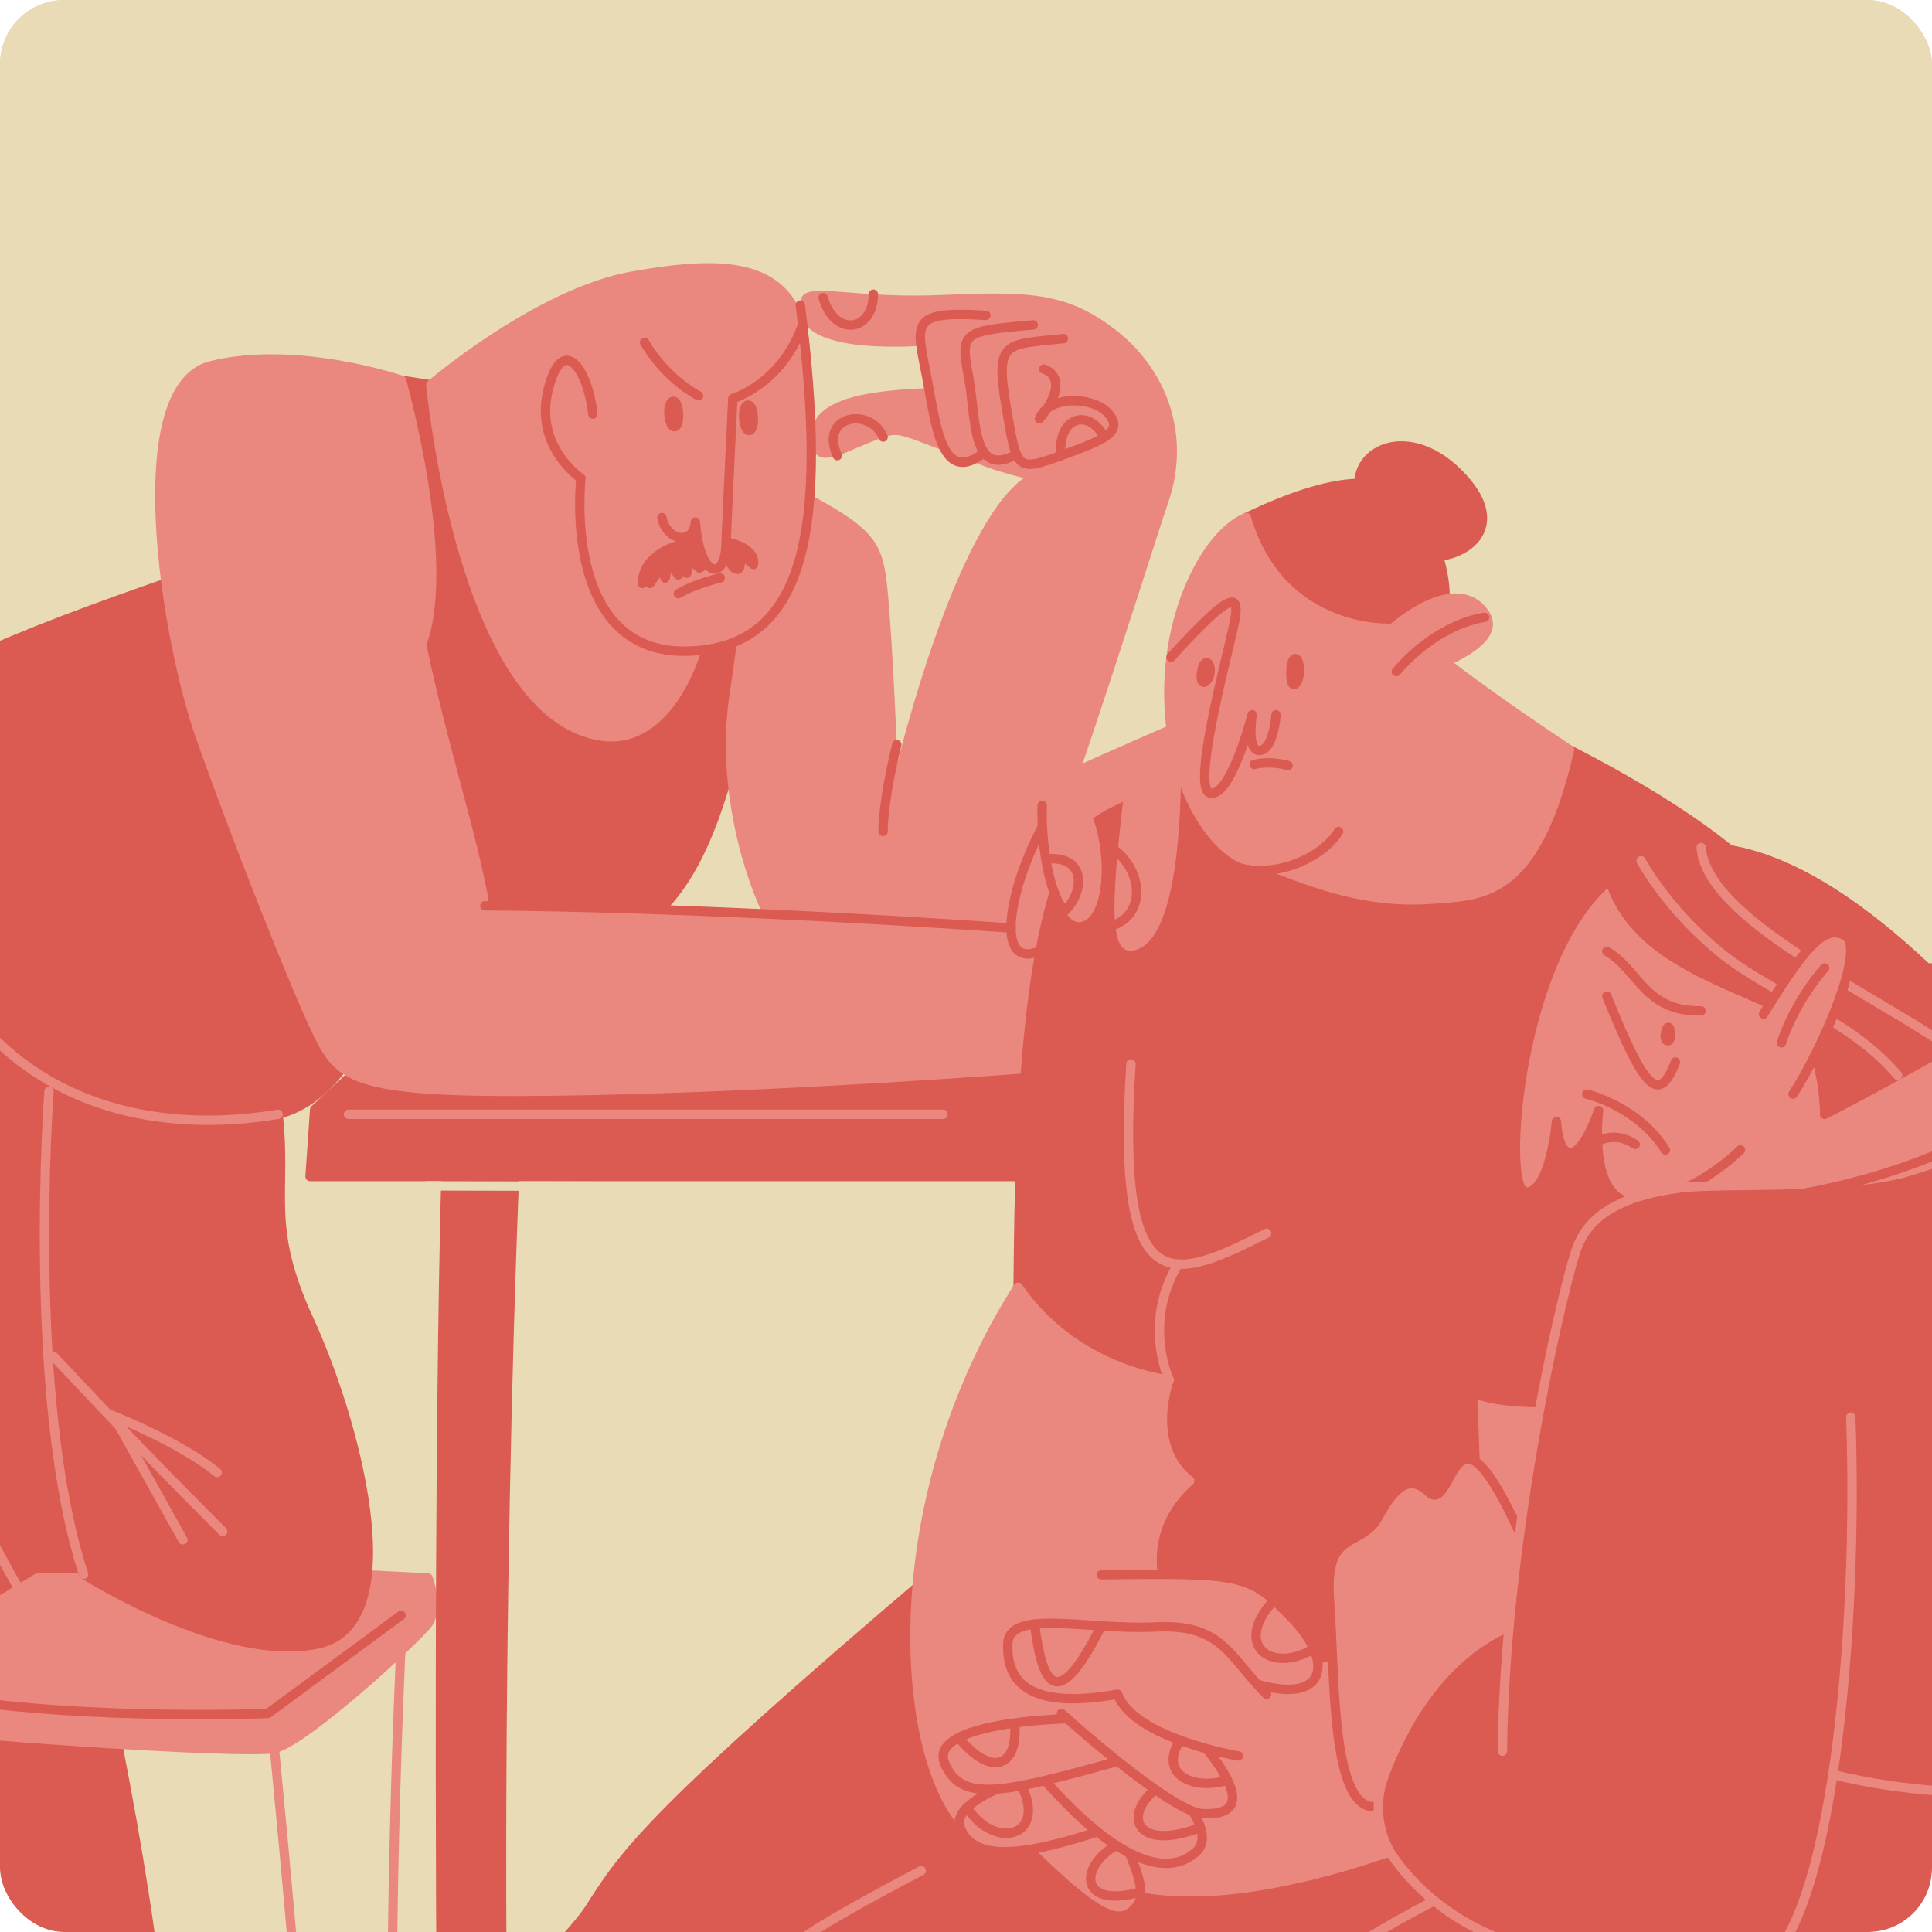 <?xml version="1.0" encoding="UTF-8"?> <svg xmlns="http://www.w3.org/2000/svg" width="483" height="483" viewBox="0 0 483 483" fill="none"><g clip-path="url(#clip0_523_45767)"><rect width="483" height="483" rx="16" fill="#E9DBB6"></rect><g clip-path="url(#clip1_523_45767)" filter="url(#filter0_f_523_45767)"><rect width="1392" height="783" transform="translate(-696 -1)" fill="#E9DBB6"></rect><path d="M586.022 -1H-586.871V781.134H586.022V-1Z" fill="#E9DBB6"></path><path d="M51.356 142.396C10.382 156.389 -22.567 168.787 -31.826 181.313C-41.086 193.813 -62.538 272.058 -59.888 347.91C-57.239 423.762 -34.244 468.44 -20.843 498.097C-7.468 527.754 5.238 575.93 5.238 575.93C5.238 575.93 27.898 577.987 44.694 546.865C37.132 462.987 29.519 441.381 20.259 387.392C11 333.429 11.745 221.978 11.745 221.978" fill="#DB5A51"></path><path d="M51.356 142.396C10.382 156.389 -22.567 168.787 -31.826 181.313C-41.086 193.813 -62.538 272.058 -59.888 347.91C-57.239 423.762 -34.244 468.44 -20.843 498.097C-7.468 527.754 5.238 575.93 5.238 575.93C5.238 575.93 27.898 577.987 44.694 546.865C37.132 462.987 29.519 441.381 20.259 387.392C11 333.429 11.745 221.978 11.745 221.978" stroke="#DB5A51" stroke-width="2.341" stroke-linecap="round" stroke-linejoin="round"></path><path d="M88.495 393.564L107.014 394.49C107.014 394.49 109.766 402.001 107.014 405.834C104.262 409.666 76.123 435.516 68.586 437.111C61.05 438.705 -19.509 433.227 -27.74 430.938C-35.971 428.648 -33.013 417.897 -30.492 417.562C-27.972 417.228 9.324 394.516 9.324 394.516L88.495 393.59V393.564Z" fill="#EA887F" stroke="#EA887F" stroke-width="2.341" stroke-linecap="round" stroke-linejoin="round"></path><path d="M28.77 156.388L65.835 132.133L100.379 95.068L107.709 96.2L165.479 119.504L208.331 150.524L185.902 178.097C179.317 206.93 171.524 230.851 148.658 236.741C125.791 242.632 90.553 258.502 90.553 258.502C90.553 258.502 83.686 275.118 69.513 278.539C71.802 298.627 66.298 306.215 77.281 330.007C88.264 353.799 103.028 405.679 79.673 410.926C56.344 416.148 20.874 393.539 20.874 393.539C20.874 393.539 4.181 331.267 8.965 265.935L-3.047 221.9" fill="#DB5A51"></path><path d="M28.77 156.388L65.835 132.133L100.379 95.068L107.709 96.2L165.479 119.504L208.331 150.524L185.902 178.097C179.317 206.93 171.524 230.851 148.658 236.741C125.791 242.632 90.553 258.502 90.553 258.502C90.553 258.502 83.686 275.118 69.513 278.539C71.802 298.627 66.298 306.215 77.281 330.007C88.264 353.799 103.028 405.679 79.673 410.926C56.344 416.148 20.874 393.539 20.874 393.539C20.874 393.539 4.181 331.267 8.965 265.935L-3.047 221.9" stroke="#DB5A51" stroke-width="2.341" stroke-linecap="round" stroke-linejoin="round"></path><path d="M92.61 264.495L78.669 277.407L77.512 294.126H703.977V241.989H121.212" fill="#DB5A51"></path><path d="M92.61 264.495L78.669 277.407L77.512 294.126H703.977V241.989H121.212" stroke="#DB5A51" stroke-width="2.341" stroke-linecap="round" stroke-linejoin="round"></path><path d="M255.912 96.508C231.374 97.202 203.081 95.505 202.824 108.854C202.566 122.203 217.819 107.311 225.021 108.854C232.223 110.397 243.849 118.294 260.517 115.207" fill="#EA887F"></path><path d="M209.334 113.923C204.704 103.84 217.565 101.628 220.78 109.267Z" fill="#EA887F"></path><path d="M209.334 113.923C204.704 103.84 217.565 101.628 220.78 109.267" stroke="#DB5A51" stroke-width="2.341" stroke-linecap="round" stroke-linejoin="round"></path><path d="M100.404 95.067C100.404 95.067 74.323 86.142 52.82 91.415C31.317 96.688 41.374 159.371 50.068 184.063C58.761 208.781 74.091 247.672 79.802 259.118C85.512 270.564 90.09 273.754 147.526 272.622C204.962 271.49 271.76 265.986 271.76 265.986L269.625 233.963C269.625 233.963 160.335 227.224 121.213 226.478C118.409 209.605 110.436 185.658 105.42 161.12C113.188 140.388 100.379 95.093 100.379 95.093L100.404 95.067Z" fill="#EA887F" stroke="#EA887F" stroke-width="2.341" stroke-linecap="round" stroke-linejoin="round"></path><path d="M190.07 117.265C217.978 131.232 220.499 133.521 221.862 147.23C223.225 160.94 224.382 190.699 224.382 190.699C224.382 190.699 238.555 131.9 255.943 119.528C241.77 115.876 242.67 114.487 242.67 114.487L234.902 86.116C234.902 86.116 202.905 89.692 200.384 78.94C197.864 68.189 207.509 74.85 234.671 73.77C256.406 72.895 266.643 72.638 279.478 82.927C292.313 93.215 297.508 109.523 292.158 125.29C286.808 141.057 258 234.168 250.67 240.573C243.339 246.978 202.159 245.151 195.086 235.995C188.013 226.838 178.624 199.547 182.277 174.418C185.929 149.288 190.044 117.265 190.044 117.265H190.07Z" fill="#EA887F"></path><path d="M148.218 103.531C146.855 91.622 140.45 83.391 137.004 97.589C133.557 111.787 145.234 119.555 145.234 119.555C145.234 119.555 140.193 163.513 171.779 162.793C201.513 162.098 201.513 119.555 201.513 92.085C201.513 64.614 181.836 64.871 158.275 68.987C134.714 73.102 107.707 96.2 107.707 96.2C107.707 96.2 115.475 179.486 150.713 184.064C167.432 186.225 174.119 162.638 174.119 162.638" fill="#EA887F"></path><path d="M148.218 103.531C146.855 91.622 140.45 83.391 137.004 97.589C133.557 111.787 145.234 119.555 145.234 119.555C145.234 119.555 140.193 163.513 171.779 162.793C201.513 162.098 201.513 119.555 201.513 92.085C201.513 64.614 181.836 64.871 158.275 68.987C134.714 73.102 107.707 96.2 107.707 96.2C107.707 96.2 115.475 179.486 150.713 184.064C167.432 186.225 174.119 162.638 174.119 162.638" stroke="#EA887F" stroke-width="2.341" stroke-linecap="round" stroke-linejoin="round"></path><path d="M148.218 103.532C146.855 91.623 140.45 83.392 137.004 97.591C133.557 111.789 145.234 119.557 145.234 119.557C145.234 119.557 140.193 163.514 171.779 162.794C201.513 162.1 207.171 132.443 200.072 76.268" fill="#EA887F"></path><path d="M148.218 103.532C146.855 91.623 140.45 83.392 137.004 97.591C133.557 111.789 145.234 119.557 145.234 119.557C145.234 119.557 140.193 163.514 171.779 162.794C201.513 162.1 207.171 132.443 200.072 76.268" stroke="#DB5A51" stroke-width="2.341" stroke-linecap="round" stroke-linejoin="round"></path><path d="M161.133 85.576C166.611 94.965 174.637 98.951 174.637 98.951" stroke="#DB5A51" stroke-width="2.341" stroke-linecap="round" stroke-linejoin="round"></path><path d="M169.594 148.415C173.966 145.843 180.062 144.479 180.062 144.479" stroke="#DB5A51" stroke-width="2.341" stroke-linecap="round" stroke-linejoin="round"></path><path d="M167.281 104.046C166.792 100.033 169.159 98.644 169.596 102.94C170.033 107.235 167.795 108.161 167.281 104.046Z" fill="#DB5A51" stroke="#DB5A51" stroke-width="2.341" stroke-linecap="round" stroke-linejoin="round"></path><path d="M160.594 145.844C160.671 139.156 168.053 136.07 174.458 135.221C180.862 134.372 189.016 136.584 188.373 141.137C184.9 138.385 184.72 137.973 184.72 137.973C184.72 137.973 185.672 142.011 184.386 142.32C183.1 142.629 181.222 138.153 181.222 138.153L174.869 142.011L172.117 139.697L171.68 143.297L170.214 138.59L169.596 143.735L167.204 140.468L166.252 144.506L165.481 141.497L162.471 145.87L162.214 142.706L160.594 145.87V145.844Z" fill="#DB5A51" stroke="#DB5A51" stroke-width="2.341" stroke-linecap="round" stroke-linejoin="round"></path><path d="M165.48 129.382C166.612 135.323 173.48 136.352 173.84 130.513C174.869 144.48 181.119 145.38 181.479 136.455C181.839 127.53 183.203 99.622 183.203 99.622C183.203 99.622 195.446 96.073 200.642 81.206" fill="#EA887F"></path><path d="M165.48 129.382C166.612 135.323 173.48 136.352 173.84 130.513C174.869 144.48 181.119 145.38 181.479 136.455C181.839 127.53 183.203 99.622 183.203 99.622C183.203 99.622 195.446 96.073 200.642 81.206" stroke="#DB5A51" stroke-width="2.341" stroke-linecap="round" stroke-linejoin="round"></path><path d="M185.976 104.998C185.488 100.985 187.854 99.596 188.291 103.892C188.728 108.187 186.491 109.113 185.976 104.998Z" fill="#DB5A51" stroke="#DB5A51" stroke-width="2.341" stroke-linecap="round" stroke-linejoin="round"></path><path d="M205.785 74.414C208.717 84.497 218.337 82.825 218.337 73.54Z" fill="#EA887F"></path><path d="M205.785 74.414C208.717 84.497 218.337 82.825 218.337 73.54" stroke="#DB5A51" stroke-width="2.341" stroke-linecap="round" stroke-linejoin="round"></path><path d="M246.476 78.839C227.262 77.63 229.063 80.716 231.686 94.272C234.31 107.827 235.673 125.677 250.772 108.521" fill="#EA887F"></path><path d="M246.476 78.839C227.262 77.63 229.063 80.716 231.686 94.272C234.31 107.827 235.673 125.677 250.772 108.521" stroke="#DB5A51" stroke-width="2.341" stroke-linecap="round" stroke-linejoin="round"></path><path d="M258.306 81.231C240.121 82.774 240.121 83.134 242.179 94.452C244.237 105.769 242.693 122.359 257.277 111.505" fill="#EA887F"></path><path d="M258.306 81.231C240.121 82.774 240.121 83.134 242.179 94.452C244.237 105.769 242.693 122.359 257.277 111.505" stroke="#DB5A51" stroke-width="2.341" stroke-linecap="round" stroke-linejoin="round"></path><path d="M265.844 84.652C251.62 86.195 248.714 84.909 251.466 101.242C254.218 117.575 254.038 117.961 265.201 113.923C276.364 109.884 280.814 107.93 277.213 103.506C273.612 99.082 262.114 98.67 259.877 104.714C268.365 94.272 260.957 92.265 260.957 92.265" fill="#EA887F"></path><path d="M265.844 84.652C251.62 86.195 248.714 84.909 251.466 101.242C254.218 117.575 254.038 117.961 265.201 113.923C276.364 109.884 280.814 107.93 277.213 103.506C273.612 99.082 262.114 98.67 259.877 104.714C268.365 94.272 260.957 92.265 260.957 92.265" stroke="#DB5A51" stroke-width="2.341" stroke-linecap="round" stroke-linejoin="round"></path><path d="M265.178 113.923C264.484 103.531 272.663 102.399 276.033 109.318" stroke="#DB5A51" stroke-width="2.341" stroke-linecap="round" stroke-linejoin="round"></path><path d="M224.199 186.148C220.495 201.452 220.778 207.857 220.778 207.857" stroke="#DB5A51" stroke-width="2.341" stroke-linecap="round" stroke-linejoin="round"></path><path d="M69.512 278.565C26.506 285.767 -22.236 268.611 -27.715 191.396Z" fill="#DB5A51"></path><path d="M69.512 278.565C26.506 285.767 -22.236 268.611 -27.715 191.396" stroke="#EA887F" stroke-width="2.341" stroke-linecap="round" stroke-linejoin="round"></path><path d="M54.288 368.126C44.669 360.23 26.844 353.362 26.844 353.362C26.844 353.362 38.161 365.374 55.677 382.865" fill="#DB5A51"></path><path d="M54.288 368.126C44.669 360.23 26.844 353.362 26.844 353.362C26.844 353.362 38.161 365.374 55.677 382.865" stroke="#EA887F" stroke-width="2.341" stroke-linecap="round" stroke-linejoin="round"></path><path d="M45.722 384.948L29.801 356.474" stroke="#EA887F" stroke-width="2.341" stroke-linecap="round" stroke-linejoin="round"></path><path d="M26.84 353.363L13.336 339.062" stroke="#EA887F" stroke-width="2.341" stroke-linecap="round" stroke-linejoin="round"></path><path d="M20.898 393.566C6.494 349.633 12.255 272.83 12.255 272.83" stroke="#EA887F" stroke-width="2.341" stroke-linecap="round" stroke-linejoin="round"></path><path d="M233.101 393.564C163.782 452.543 156.22 463.192 147.989 476.232C139.758 489.273 127.386 490.894 140.787 516.846C154.188 542.799 160.695 552.085 180.244 581.587C199.817 611.089 211.804 630.355 237.551 623.487C263.298 616.619 262.603 598.074 265.355 578.166C292.337 550.027 315.126 527.804 315.126 527.804L361.373 499.176L381.719 465.481" fill="#DB5A51"></path><path d="M233.101 393.564C163.782 452.543 156.22 463.192 147.989 476.232C139.758 489.273 127.386 490.894 140.787 516.846C154.188 542.799 160.695 552.085 180.244 581.587C199.817 611.089 211.804 630.355 237.551 623.487C263.298 616.619 262.603 598.074 265.355 578.166C292.337 550.027 315.126 527.804 315.126 527.804L361.373 499.176L381.719 465.481" stroke="#DB5A51" stroke-width="2.341" stroke-linecap="round" stroke-linejoin="round"></path><path d="M269.523 465.481C298.974 486.882 366.236 455.553 366.236 455.553L422.848 360.23L370.351 316.041" fill="#EA887F"></path><path d="M269.523 465.481C298.974 486.882 366.236 455.553 366.236 455.553L422.848 360.23L370.351 316.041" stroke="#EA887F" stroke-width="2.341" stroke-linecap="round" stroke-linejoin="round"></path><path d="M262.935 202.611C252.647 219.304 247.683 243.07 260.055 237.72C272.427 232.37 267.282 208.45 267.282 208.45" fill="#EA887F"></path><path d="M262.935 202.611C252.647 219.304 247.683 243.07 260.055 237.72C272.427 232.37 267.282 208.45 267.282 208.45" stroke="#DB5A51" stroke-width="2.341" stroke-linecap="round" stroke-linejoin="round"></path><path d="M264.199 201.015L269.626 209.838L295.245 204.205L301.418 186.354L298.074 179.486L269.626 195.614" fill="#EA887F"></path><path d="M264.199 201.015L269.626 209.838L295.245 204.205L301.418 186.354L298.074 179.486L269.626 195.614" stroke="#EA887F" stroke-width="2.341" stroke-linecap="round" stroke-linejoin="round"></path><path d="M432.492 300.633L479.15 282.345L502.84 278.564L510.607 280.493L505.309 331.061L454.998 406.913L401.703 417.536L383.621 401.769L393.344 354.288" fill="#DB5A51"></path><path d="M432.492 300.633L479.15 282.345L502.84 278.564L510.607 280.493L505.309 331.061L454.998 406.913L401.703 417.536L383.621 401.769L393.344 354.288" stroke="#DB5A51" stroke-width="2.341" stroke-linecap="round" stroke-linejoin="round"></path><path d="M254.527 321.803C254.81 297.779 254.81 227.535 270.603 208.552C286.396 189.57 385.449 184.065 385.449 184.065C385.449 184.065 423.542 201.685 440.878 220.204C458.215 238.723 416.958 360.9 416.958 360.9L391.185 350.611C391.185 350.611 374.26 351.408 368.087 348.039C369.013 367.767 369.219 386.544 369.219 386.544L335.369 413.474L316.67 417.538H282.126L269.008 398.427" fill="#DB5A51"></path><path d="M254.527 321.803C254.81 297.779 254.81 227.535 270.603 208.552C286.396 189.57 385.449 184.065 385.449 184.065C385.449 184.065 423.542 201.685 440.878 220.204C458.215 238.723 416.958 360.9 416.958 360.9L391.185 350.611C391.185 350.611 374.26 351.408 368.087 348.039C369.013 367.767 369.219 386.544 369.219 386.544L335.369 413.474L316.67 417.538H282.126L269.008 398.427" stroke="#DB5A51" stroke-width="2.341" stroke-linecap="round" stroke-linejoin="round"></path><path d="M416.957 298.884C469.968 304.311 510.608 278.564 510.608 278.564C510.608 278.564 501.451 264.829 487.896 253.357L429.38 227.764H399.363" fill="#EA887F"></path><path d="M416.957 298.884C469.968 304.311 510.608 278.564 510.608 278.564C510.608 278.564 501.451 264.829 487.896 253.357L429.38 227.764H399.363" stroke="#EA887F" stroke-width="2.341" stroke-linecap="round" stroke-linejoin="round"></path><path d="M402.448 220.048C408.39 238.567 428.246 244.226 444.734 252.019C456.514 257.575 456.18 278.564 456.18 278.564C456.18 278.564 486.377 263.002 495.533 256.135C448.18 204.435 420.221 207.315 404.017 218.839C379.582 236.226 375.183 297.546 381.356 298.009C387.53 298.472 389.124 280.39 389.124 280.39C389.124 280.39 389.356 288.389 392.777 288.158C396.198 287.926 399.644 277.638 399.644 277.638C399.644 277.638 396.429 302.587 410.396 300.504C424.363 298.446 435.114 287.463 435.114 287.463" fill="#EA887F"></path><path d="M402.448 220.048C408.39 238.567 428.246 244.226 444.734 252.019C456.514 257.575 456.18 278.564 456.18 278.564C456.18 278.564 486.377 263.002 495.533 256.135C448.18 204.435 420.221 207.315 404.017 218.839C379.582 236.226 375.183 297.546 381.356 298.009C387.53 298.472 389.124 280.39 389.124 280.39C389.124 280.39 389.356 288.389 392.777 288.158C396.198 287.926 399.644 277.638 399.644 277.638C399.644 277.638 396.429 302.587 410.396 300.504C424.363 298.446 435.114 287.463 435.114 287.463" stroke="#DB5A51" stroke-width="2.341" stroke-linecap="round" stroke-linejoin="round"></path><path d="M402.449 220.048C408.391 238.567 428.248 244.226 444.735 252.019C456.515 257.575 456.181 278.564 456.181 278.564C456.181 278.564 486.378 263.002 495.535 256.135C448.182 204.435 420.223 207.315 404.018 218.839L402.475 220.048H402.449Z" fill="#DB5A51" stroke="#DB5A51" stroke-width="2.341" stroke-linecap="round" stroke-linejoin="round"></path><path d="M416.341 287.489C409.473 276.506 396.664 273.522 396.664 273.522" stroke="#DB5A51" stroke-width="2.341" stroke-linecap="round" stroke-linejoin="round"></path><path d="M401.703 249.037C411.091 272.366 414.744 276.25 418.859 265.498" stroke="#DB5A51" stroke-width="2.341" stroke-linecap="round" stroke-linejoin="round"></path><path d="M401.703 237.847C409.702 242.425 411.091 252.945 425.264 252.714" stroke="#DB5A51" stroke-width="2.341" stroke-linecap="round" stroke-linejoin="round"></path><path d="M416.338 258.657C416.75 256.111 417.547 256.317 417.599 258.657C417.65 260.998 416.055 260.432 416.338 258.657Z" fill="#DB5A51" stroke="#DB5A51" stroke-width="2.341" stroke-linecap="round" stroke-linejoin="round"></path><path d="M408.803 286.101C403.607 282.552 399.363 285.407 399.363 285.407" stroke="#DB5A51" stroke-width="2.341" stroke-linecap="round" stroke-linejoin="round"></path><path d="M343.55 451.696C332.722 451.773 333.751 418.824 332.387 400.279C331.024 381.734 340.155 387.469 344.631 379.11C349.106 370.751 352.861 368.924 357.208 373.04C361.555 377.155 362.687 361.825 368.654 365.272C374.622 368.719 383.65 392.048 383.65 392.048L377.477 452.905L355.279 457.149" fill="#EA887F"></path><path d="M343.55 451.696C332.722 451.773 333.751 418.824 332.387 400.279C331.024 381.734 340.155 387.469 344.631 379.11C349.106 370.751 352.861 368.924 357.208 373.04C361.555 377.155 362.687 361.825 368.654 365.272C374.622 368.719 383.65 392.048 383.65 392.048L377.477 452.905L355.279 457.149" stroke="#DB5A51" stroke-width="2.341" stroke-linecap="round" stroke-linejoin="round"></path><path d="M474.418 268.816C462.149 254.361 442.936 248.754 429.715 237.848C416.494 226.942 410.27 215.188 410.27 215.188" stroke="#EA887F" stroke-width="2.341" stroke-linecap="round" stroke-linejoin="round"></path><path d="M512.099 280.493C527.892 300.864 564.133 353.825 571.464 417.639C578.795 481.454 589.083 498.867 539.441 509.387C489.799 519.907 394.167 534.337 394.167 534.337C394.167 534.337 383.415 670.917 376.548 701.809C348.871 708.908 289.378 717.833 289.378 717.833L287.32 703.198L301.055 696.793C301.055 696.793 300.361 546.015 309.749 514.917C319.138 483.795 426.884 445.598 426.884 445.598" fill="#DB5A51"></path><path d="M512.099 280.493C527.892 300.864 564.133 353.825 571.464 417.639C578.795 481.454 589.083 498.867 539.441 509.387C489.799 519.907 394.167 534.337 394.167 534.337C394.167 534.337 383.415 670.917 376.548 701.809C348.871 708.908 289.378 717.833 289.378 717.833L287.32 703.198L301.055 696.793C301.055 696.793 300.361 546.015 309.749 514.917C319.138 483.795 426.884 445.598 426.884 445.598" stroke="#DB5A51" stroke-width="2.341" stroke-linecap="round" stroke-linejoin="round"></path><path d="M487.02 261.64C466.983 247.673 426.652 229.797 425.289 211.895" stroke="#EA887F" stroke-width="2.341" stroke-linecap="round" stroke-linejoin="round"></path><path d="M462.69 354.289C464.619 406.451 458.215 483.101 439.438 492.258C420.687 501.415 394.374 493.621 371.714 483.333C360.396 478.188 353.194 470.909 348.796 464.942C344.398 458.974 343.395 451.027 345.967 444.056C350.236 432.533 359.522 414.399 377.218 406.709" fill="#DB5A51"></path><path d="M462.69 354.289C464.619 406.451 458.215 483.101 439.438 492.258C420.687 501.415 394.374 493.621 371.714 483.333C360.396 478.188 353.194 470.909 348.796 464.942C344.398 458.974 343.395 451.027 345.967 444.056C350.236 432.533 359.522 414.399 377.218 406.709" stroke="#EA887F" stroke-width="2.341" stroke-linecap="round" stroke-linejoin="round"></path><path d="M440.879 253.512C450.833 237.384 455.977 230.851 461.302 233.938C466.626 237.024 455.463 262.488 448.261 273.523" fill="#EA887F"></path><path d="M440.879 253.512C450.833 237.384 455.977 230.851 461.302 233.938C466.626 237.024 455.463 262.488 448.261 273.523" stroke="#DB5A51" stroke-width="2.341" stroke-linecap="round" stroke-linejoin="round"></path><path d="M475.782 293.25C460.272 297.443 429.895 295.694 420.096 296.98C404.123 299.064 396.612 304.516 393.911 312.876C389.564 326.38 376.061 386.773 375.598 437.804" fill="#DB5A51"></path><path d="M475.782 293.25C460.272 297.443 429.895 295.694 420.096 296.98C404.123 299.064 396.612 304.516 393.911 312.876C389.564 326.38 376.061 386.773 375.598 437.804" stroke="#EA887F" stroke-width="2.341" stroke-linecap="round" stroke-linejoin="round"></path><path d="M458.211 443.643C494.941 452.568 527.53 445.881 532.494 443.643C532.494 425.304 559.939 438.679 550.345 451.205C540.751 463.731 526.192 445.418 526.192 445.418" stroke="#EA887F" stroke-width="2.341" stroke-linecap="round" stroke-linejoin="round"></path><path d="M244.056 458.923C225.356 445.702 218.489 378.441 254.524 321.803C268.928 342.74 292.283 344.978 292.283 344.978C292.283 344.978 286.11 361.285 297.428 370.21C283.178 382.737 289.351 398.169 289.351 398.169L310.288 408.972L287.293 441.741" fill="#EA887F"></path><path d="M244.056 458.923C225.356 445.702 218.489 378.441 254.524 321.803C268.928 342.74 292.283 344.978 292.283 344.978C292.283 344.978 286.11 361.285 297.428 370.21C283.178 382.737 289.351 398.169 289.351 398.169L310.288 408.972L287.293 441.741" stroke="#EA887F" stroke-width="2.341" stroke-linecap="round" stroke-linejoin="round"></path><path d="M252.832 458.048C274.978 480.529 280.097 481.738 284.315 476.413C288.533 471.089 276.161 451.927 276.161 451.927" fill="#EA887F"></path><path d="M252.832 458.048C274.978 480.529 280.097 481.738 284.315 476.413C288.533 471.089 276.161 451.927 276.161 451.927" stroke="#DB5A51" stroke-width="2.341" stroke-linecap="round" stroke-linejoin="round"></path><path d="M445.352 260.714C448.953 249.808 456.155 241.989 456.155 241.989Z" fill="#EA887F"></path><path d="M445.352 260.714C448.953 249.808 456.155 241.989 456.155 241.989" stroke="#DB5A51" stroke-width="2.341" stroke-linecap="round" stroke-linejoin="round"></path><path d="M281.484 455.553C258.309 463.707 243.905 466.33 240.124 457.122C236.343 447.914 269.626 440.892 269.626 440.892" fill="#EA887F"></path><path d="M281.484 455.553C258.309 463.707 243.905 466.33 240.124 457.122C236.343 447.914 269.626 440.892 269.626 440.892" stroke="#DB5A51" stroke-width="2.341" stroke-linecap="round" stroke-linejoin="round"></path><path d="M257.613 440.893C275.464 462.499 290.382 470.73 298.973 463.014C307.564 455.297 278.293 432.482 278.293 432.482" fill="#EA887F"></path><path d="M257.613 440.893C275.464 462.499 290.382 470.73 298.973 463.014C307.564 455.297 278.293 432.482 278.293 432.482" stroke="#DB5A51" stroke-width="2.341" stroke-linecap="round" stroke-linejoin="round"></path><path d="M275.309 393.694C311.524 393.18 312.553 393.797 322.842 404.343C333.13 414.889 331.767 425.1 316.668 421.679C301.57 418.258 295.397 408.973 295.397 408.973" fill="#EA887F"></path><path d="M275.309 393.694C311.524 393.18 312.553 393.797 322.842 404.343C333.13 414.889 331.767 425.1 316.668 421.679C301.57 418.258 295.397 408.973 295.397 408.973" stroke="#DB5A51" stroke-width="2.341" stroke-linecap="round" stroke-linejoin="round"></path><path d="M284.312 438.988C251.98 447.913 240.662 451.36 236.187 440.891C231.711 430.423 266.847 429.677 266.847 429.677" fill="#EA887F"></path><path d="M284.312 438.988C251.98 447.913 240.662 451.36 236.187 440.891C231.711 430.423 266.847 429.677 266.847 429.677" stroke="#DB5A51" stroke-width="2.341" stroke-linecap="round" stroke-linejoin="round"></path><path d="M295.887 430.423C314.072 450.331 308.747 453.752 300.697 453.418C292.646 453.083 265.355 428.365 265.355 428.365" fill="#EA887F"></path><path d="M295.887 430.423C314.072 450.331 308.747 453.752 300.697 453.418C292.646 453.083 265.355 428.365 265.355 428.365" stroke="#DB5A51" stroke-width="2.341" stroke-linecap="round" stroke-linejoin="round"></path><path d="M316.643 423.557C307.383 414.451 305.84 405.886 288.838 406.735C271.862 407.584 252.288 402.105 251.953 410.953C251.619 419.801 256.403 427.672 279.398 423.557C283.514 434.642 309.595 438.989 309.595 438.989" fill="#EA887F"></path><path d="M316.643 423.557C307.383 414.451 305.84 405.886 288.838 406.735C271.862 407.584 252.288 402.105 251.953 410.953C251.619 419.801 256.403 427.672 279.398 423.557C283.514 434.642 309.595 438.989 309.595 438.989" stroke="#DB5A51" stroke-width="2.341" stroke-linecap="round" stroke-linejoin="round"></path><path d="M258.641 406.04C260.39 419.621 263.631 429.909 275.308 406.477" stroke="#DB5A51" stroke-width="2.341" stroke-linecap="round" stroke-linejoin="round"></path><path d="M287.32 703.198L299.898 696.793C299.898 696.793 300.361 546.015 309.724 514.917C313.556 502.211 334.853 487.524 357.925 475.538" stroke="#EA887F" stroke-width="2.341" stroke-linecap="round" stroke-linejoin="round"></path><path d="M311.551 129.38C332.256 119.555 349.541 116.108 356.28 130.409C363.019 144.71 360.961 152.041 360.961 152.041L345.297 163.95L317.775 157.648" fill="#DB5A51"></path><path d="M311.551 129.38C332.256 119.555 349.541 116.108 356.28 130.409C363.019 144.71 360.961 152.041 360.961 152.041L345.297 163.95L317.775 157.648" stroke="#DB5A51" stroke-width="2.341" stroke-linecap="round" stroke-linejoin="round"></path><path d="M318.497 400.097C307.9 411.363 318.034 418.617 328.425 412.16" stroke="#DB5A51" stroke-width="2.341" stroke-linecap="round" stroke-linejoin="round"></path><path d="M295.038 435.055C289.713 443.105 297.507 447.761 306.895 445.086" stroke="#DB5A51" stroke-width="2.341" stroke-linecap="round" stroke-linejoin="round"></path><path d="M239.812 434.564C247.477 443.978 254.525 442.255 253.676 430.938" stroke="#DB5A51" stroke-width="2.341" stroke-linecap="round" stroke-linejoin="round"></path><path d="M288.788 447.348C280.428 454.421 284.595 462.883 300.105 456.865" stroke="#DB5A51" stroke-width="2.341" stroke-linecap="round" stroke-linejoin="round"></path><path d="M241.742 451.927C249.021 462.859 261.702 458.975 255.375 446.423" stroke="#DB5A51" stroke-width="2.341" stroke-linecap="round" stroke-linejoin="round"></path><path d="M279.09 461.366C269.624 466.613 269.804 477.416 285.16 472.967" stroke="#DB5A51" stroke-width="2.341" stroke-linecap="round" stroke-linejoin="round"></path><path d="M292.285 344.979C292.285 344.979 284.569 328.671 296.683 312.878Z" fill="#DB5A51"></path><path d="M292.285 344.979C292.285 344.979 284.569 328.671 296.683 312.878" stroke="#EA887F" stroke-width="2.341" stroke-linecap="round" stroke-linejoin="round"></path><path d="M282.743 265.987C278.859 326.612 293.392 319.976 316.67 308.324Z" fill="#DB5A51"></path><path d="M282.743 265.987C278.859 326.612 293.392 319.976 316.67 308.324" stroke="#EA887F" stroke-width="2.341" stroke-linecap="round" stroke-linejoin="round"></path><path d="M343.599 171.254C343.599 171.254 378.375 163.255 371.044 153.172C363.713 143.089 348.178 157.056 348.178 157.056C348.178 157.056 320.27 158.882 311.576 129.38C301.751 133.264 290.768 153.867 292.362 177.89C293.957 201.914 306.535 214.723 312.502 215.186C318.47 215.649 335.6 226.452 357.797 224.806C370.478 223.854 383.827 224.703 392.367 187.459C370.607 172.978 361.296 165.467 361.296 165.467" fill="#EA887F"></path><path d="M343.599 171.254C343.599 171.254 378.375 163.255 371.044 153.172C363.713 143.089 348.178 157.056 348.178 157.056C348.178 157.056 320.27 158.882 311.576 129.38C301.751 133.264 290.768 153.867 292.362 177.89C293.957 201.914 306.535 214.723 312.502 215.186C318.47 215.649 335.6 226.452 357.797 224.806C370.478 223.854 383.827 224.703 392.367 187.459C370.607 172.978 361.296 165.467 361.296 165.467" stroke="#EA887F" stroke-width="2.341" stroke-linecap="round" stroke-linejoin="round"></path><path d="M292.746 164.284C308.925 146.434 309.285 149.623 308.925 153.764C308.565 157.905 297.376 197.002 302.52 198.262C307.664 199.523 313.04 178.688 313.04 178.688C313.04 178.688 311.548 187.948 314.995 187.614C318.442 187.279 319.008 178.688 319.008 178.688" stroke="#DB5A51" stroke-width="2.341" stroke-linecap="round" stroke-linejoin="round"></path><path d="M322.762 169.326C322.428 163.822 324.537 163.384 324.82 166.934C325.103 170.483 322.994 173.056 322.762 169.326Z" fill="#DB5A51" stroke="#DB5A51" stroke-width="2.341" stroke-linecap="round" stroke-linejoin="round"></path><path d="M300.36 168.402C300.849 164.286 302.701 165.366 302.547 167.887C302.392 170.408 299.923 172.183 300.36 168.402Z" fill="#DB5A51" stroke="#DB5A51" stroke-width="2.341" stroke-linecap="round" stroke-linejoin="round"></path><path d="M313.559 191.113C317.854 190.084 322.021 191.396 322.021 191.396Z" fill="#102F2C"></path><path d="M313.559 191.113C317.854 190.084 322.021 191.396 322.021 191.396" stroke="#DB5A51" stroke-width="2.341" stroke-linecap="round" stroke-linejoin="round"></path><path d="M349.078 167.885C359.83 155.462 371.147 154.33 371.147 154.33" stroke="#DB5A51" stroke-width="2.341" stroke-linecap="round" stroke-linejoin="round"></path><path d="M304.914 215.188C316.129 221.155 330.07 215.188 334.648 207.883" stroke="#DB5A51" stroke-width="2.341" stroke-linecap="round" stroke-linejoin="round"></path><path d="M340.513 124.7C336.166 113.82 350.93 104.689 364.639 118.398C378.349 132.108 365.334 140.133 356.743 139.001" fill="#DB5A51"></path><path d="M340.513 124.7C336.166 113.82 350.93 104.689 364.639 118.398C378.349 132.108 365.334 140.133 356.743 139.001" stroke="#DB5A51" stroke-width="2.341" stroke-linecap="round" stroke-linejoin="round"></path><path d="M281.251 195.974C277.598 227.2 276.801 241.038 285.032 237.051C293.263 233.064 295.166 209.838 295.243 193.53" fill="#EA887F"></path><path d="M275.18 232.009C286.857 230.877 286.497 217.682 277.803 211.895" stroke="#DB5A51" stroke-width="2.341" stroke-linecap="round" stroke-linejoin="round"></path><path d="M270.963 199.524C277.907 211.33 276.235 230.981 269.471 230.544C262.706 230.107 257.922 197.132 263.169 194.38C268.416 191.628 298.047 178.818 298.047 178.818" fill="#EA887F"></path><path d="M263.863 229.489C270.602 225.837 273.071 214.005 262.062 214.699" stroke="#DB5A51" stroke-width="2.341" stroke-linecap="round" stroke-linejoin="round"></path><path d="M265.176 226.454C262.038 221.772 260.237 210.275 260.546 201.35" stroke="#DB5A51" stroke-width="2.341" stroke-linecap="round" stroke-linejoin="round"></path><path d="M192.357 556.303C190.068 499.562 193.488 491.331 198.298 486.521C203.108 481.711 230.321 467.693 230.321 467.693" stroke="#EA887F" stroke-width="2.341" stroke-linecap="round" stroke-linejoin="round"></path><path d="M507.882 274.784C485.891 293.252 448.98 298.653 448.98 298.653Z" fill="#EA887F"></path><path d="M507.882 274.784C485.891 293.252 448.98 298.653 448.98 298.653" stroke="#DB5A51" stroke-width="2.341" stroke-linecap="round" stroke-linejoin="round"></path><path d="M121.215 226.454C121.215 226.454 171.5 226.454 252.779 232.009Z" fill="#EA887F"></path><path d="M121.215 226.454C121.215 226.454 171.5 226.454 252.779 232.009" stroke="#DB5A51" stroke-width="2.341" stroke-linecap="round" stroke-linejoin="round"></path><path d="M-24.988 422.347C12.771 430.604 66.991 428.366 66.991 428.366L100.275 403.828" stroke="#DB5A51" stroke-width="2.341" stroke-linecap="round" stroke-linejoin="round"></path><path d="M80.932 618.985C82.295 574.847 68.586 437.109 68.586 437.109" stroke="#EA887F" stroke-width="2.341" stroke-linecap="round" stroke-linejoin="round"></path><path d="M100.275 585.007C95.13 513.991 100.275 410.951 100.275 410.951" stroke="#EA887F" stroke-width="2.341" stroke-linecap="round" stroke-linejoin="round"></path><path d="M6.446 400.098C-9.656 373.965 -55.414 274.784 -55.414 274.784" stroke="#EA887F" stroke-width="2.341" stroke-linecap="round" stroke-linejoin="round"></path><path d="M87.133 278.564H235.776" stroke="#EA887F" stroke-width="2.341" stroke-linecap="round" stroke-linejoin="round"></path><path d="M128.748 627.911C128.928 632.206 111.643 632.206 111.592 627.911C108.248 387.005 111.592 291.013 111.592 291.013H128.748C128.748 291.013 121.186 458.922 128.748 627.911Z" fill="#DB5A51" stroke="#DB5A51" stroke-width="2.341" stroke-linecap="round" stroke-linejoin="round"></path><path d="M106.73 296.466L149.582 296.569" stroke="#E9DBB6" stroke-width="2.341" stroke-linecap="round" stroke-linejoin="round"></path></g></g><defs><filter id="filter0_f_523_45767" x="-842" y="-147" width="1684" height="1075" filterUnits="userSpaceOnUse" color-interpolation-filters="sRGB"><feFlood flood-opacity="0" result="BackgroundImageFix"></feFlood><feBlend mode="normal" in="SourceGraphic" in2="BackgroundImageFix" result="shape"></feBlend><feGaussianBlur stdDeviation="73" result="effect1_foregroundBlur_523_45767"></feGaussianBlur></filter><clipPath id="clip0_523_45767"><rect width="483" height="483" rx="16" fill="white"></rect></clipPath><clipPath id="clip1_523_45767"><rect width="1392" height="783" fill="white" transform="translate(-696 -1)"></rect></clipPath></defs></svg> 